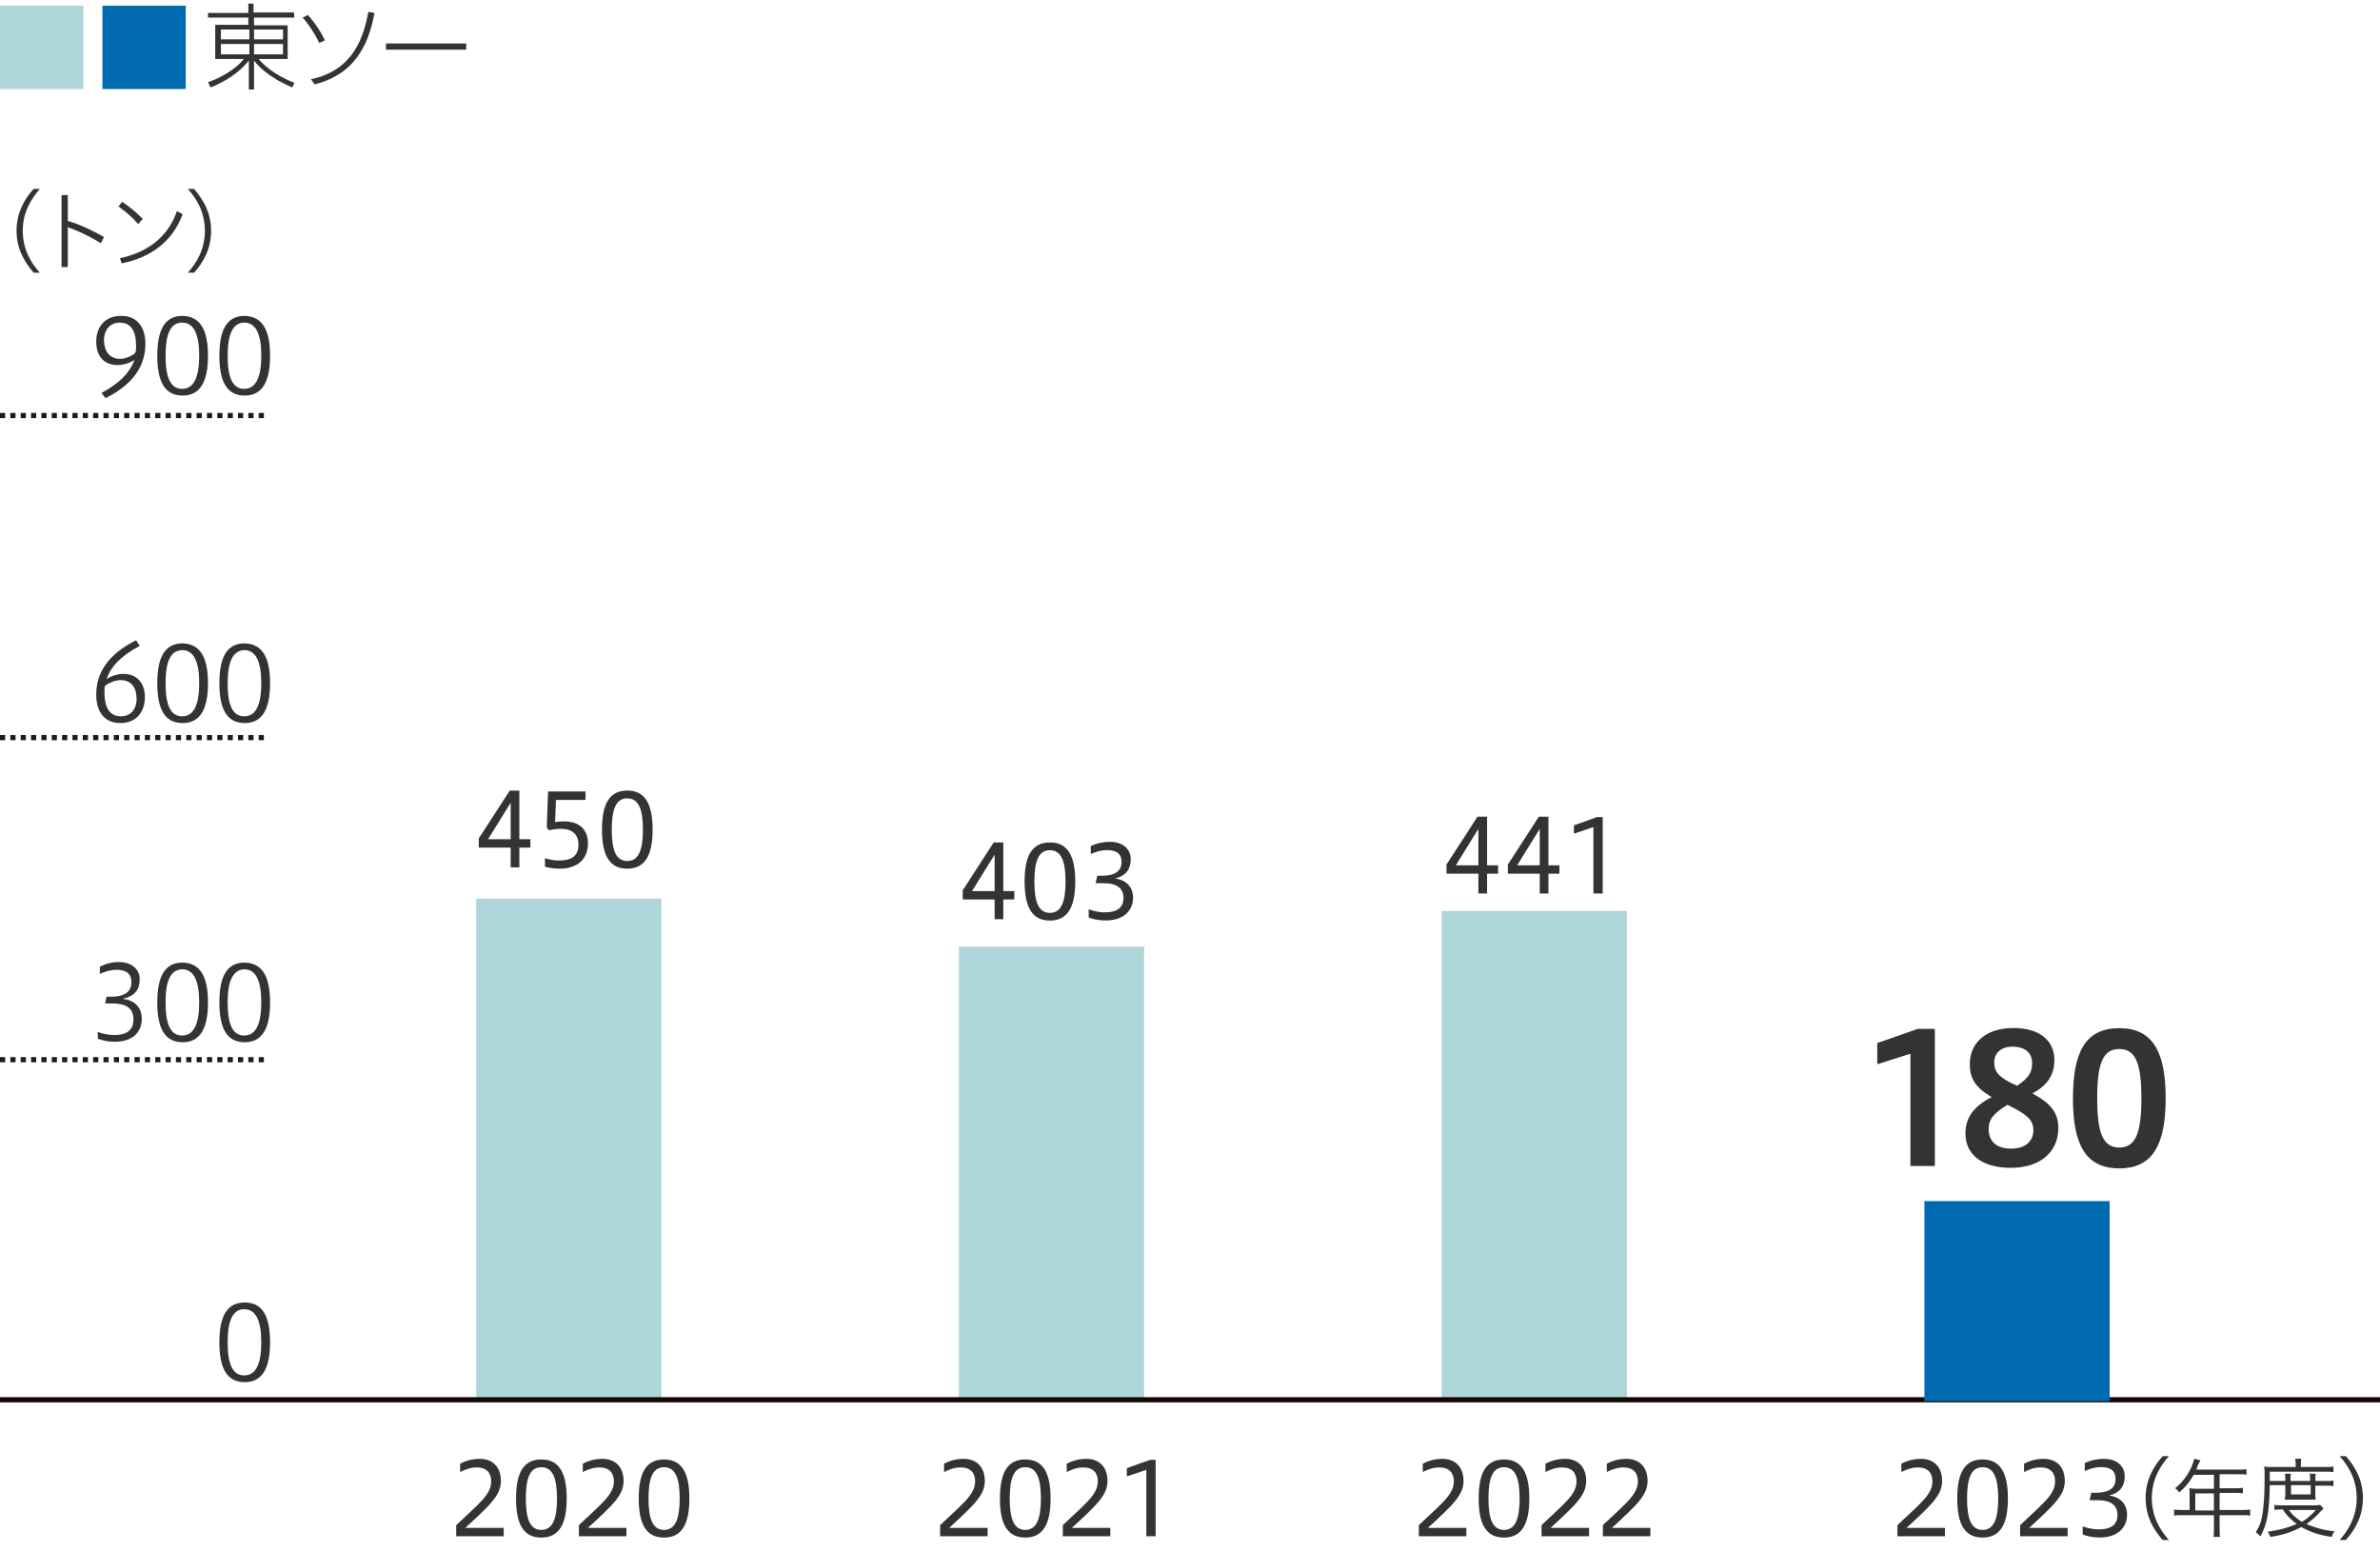 <?xml version="1.0" encoding="UTF-8"?><svg id="a" xmlns="http://www.w3.org/2000/svg" viewBox="0 0 460 300"><rect x="278.639" y="176.046" width="35.8" height="94.727" style="fill:#add5da; stroke-width:0px;"/><rect x="92.031" y="173.663" width="35.8" height="97.337" style="fill:#add5da; stroke-width:0px;"/><rect x="185.335" y="182.942" width="35.8" height="88.058" style="fill:#add5da; stroke-width:0px;"/><path d="M19.6,75.943c3.3-1.8,5.4-3.7,6.4-6.4-.9.6-2.1,1-3.3,1-2.3,0-4.1-1.4-4.1-4.5,0-2.9,1.7-5,4.8-5,3.3,0,4.7,2.4,4.7,5.4,0,4.4-2.5,7.9-7.7,10.5l-.8-1ZM26.3,66.843c0-3.2-1.2-4.5-3.2-4.5-1.6,0-3,1.2-3,3.4,0,2,1,3.6,3.1,3.6,1,0,2.2-.5,2.9-1.1.2-.3.2-.7.2-1.4Z" style="fill:#333; stroke-width:0px;"/><path d="M40.2,68.743c0,5-1.5,7.7-4.9,7.7-3.4,0-4.9-2.6-4.9-7.7,0-5.1,1.5-7.7,4.9-7.7,3.4.1,4.9,2.7,4.9,7.7ZM32,68.743c0,4.1.9,6.4,3.2,6.4s3.3-2.3,3.3-6.4-1-6.4-3.3-6.4-3.2,2.3-3.2,6.4Z" style="fill:#333; stroke-width:0px;"/><path d="M52.2,68.743c0,5-1.5,7.7-4.9,7.7s-4.9-2.6-4.9-7.7c0-5.1,1.5-7.7,4.9-7.7,3.4.1,4.9,2.7,4.9,7.7ZM44,68.743c0,4.1.9,6.4,3.2,6.4s3.3-2.3,3.3-6.4-1-6.4-3.3-6.4c-2.2,0-3.2,2.3-3.2,6.4Z" style="fill:#333; stroke-width:0px;"/><path d="M27,124.829c-3.4,1.8-5.5,3.8-6.4,6.4.9-.6,2.1-1,3.3-1,2.2,0,4.1,1.4,4.1,4.5,0,2.9-1.7,5-4.7,5-3.3,0-4.7-2.4-4.7-5.5,0-4.4,2.5-7.9,7.7-10.5l.7,1.1ZM20.2,133.929c0,3.1,1.2,4.5,3.2,4.5,1.7,0,3-1.2,3-3.4,0-2-.9-3.6-3.1-3.6-1,0-2.2.5-3,1.1-.1.4-.1.6-.1,1.4h0Z" style="fill:#333; stroke-width:0px;"/><path d="M40.2,132.029c0,5-1.5,7.7-4.9,7.7-3.4,0-4.9-2.6-4.9-7.7,0-5.1,1.5-7.7,4.9-7.7,3.4.1,4.9,2.7,4.9,7.7ZM32,132.029c0,4.1.9,6.4,3.2,6.4s3.3-2.3,3.3-6.4c0-4.1-1-6.4-3.3-6.4-2.3.1-3.2,2.3-3.2,6.4Z" style="fill:#333; stroke-width:0px;"/><path d="M52.2,132.029c0,5-1.5,7.7-4.9,7.7s-4.9-2.6-4.9-7.7c0-5.1,1.5-7.7,4.9-7.7,3.4.1,4.9,2.7,4.9,7.7ZM44,132.029c0,4.1.9,6.4,3.2,6.4s3.3-2.3,3.3-6.4c0-4.1-1-6.4-3.3-6.4-2.2.1-3.2,2.3-3.2,6.4Z" style="fill:#333; stroke-width:0px;"/><path d="M18.9,199.412c.7.3,1.9.6,3.2.6,2.7,0,3.7-1.2,3.7-3,0-2.3-1.6-3.1-4.1-3.1h-1.4l.3-1.3h.9c2.2,0,3.9-.7,3.9-2.8,0-1.2-.5-2.4-2.9-2.4-1.4,0-2.8.6-3.2.8v-1.4c1.2-.6,2.3-.9,3.7-.9,2.3,0,4,1.3,4,3.3s-.9,3.3-3.3,3.8c2.3.3,3.7,1.6,3.7,3.9,0,2.4-1.6,4.4-5.2,4.4-1.8,0-2.7-.4-3.3-.6l-0-1.3Z" style="fill:#333; stroke-width:0px;"/><path d="M40.2,193.712c0,5-1.5,7.7-4.9,7.7-3.4,0-4.9-2.6-4.9-7.7,0-5.1,1.5-7.7,4.9-7.7,3.4.1,4.9,2.7,4.9,7.7ZM32,193.712c0,4.1.9,6.4,3.2,6.4s3.3-2.3,3.3-6.4c0-4.1-1-6.4-3.3-6.4-2.3.1-3.2,2.3-3.2,6.4Z" style="fill:#333; stroke-width:0px;"/><path d="M52.2,193.712c0,5-1.5,7.7-4.9,7.7s-4.9-2.6-4.9-7.7c0-5.1,1.5-7.7,4.9-7.7,3.4.1,4.9,2.7,4.9,7.7ZM44,193.712c0,4.1.9,6.4,3.2,6.4s3.3-2.3,3.3-6.4c0-4.1-1-6.4-3.3-6.4-2.2.1-3.2,2.3-3.2,6.4Z" style="fill:#333; stroke-width:0px;"/><path d="M52.2,259.4c0,5-1.5,7.7-4.9,7.7s-4.9-2.6-4.9-7.7,1.5-7.7,4.9-7.7,4.9,2.6,4.9,7.7ZM44,259.4c0,4.1.9,6.4,3.2,6.4s3.3-2.3,3.3-6.4-1-6.4-3.3-6.4c-2.2,0-3.2,2.2-3.2,6.4Z" style="fill:#333; stroke-width:0px;"/><path d="M0,80.3h52" style="fill:none; stroke:#231815; stroke-dasharray:0 0 1 1; stroke-width:1.001px;"/><path d="M0,204.782h52" style="fill:none; stroke:#231815; stroke-dasharray:0 0 1 1; stroke-width:1.001px;"/><path d="M0,142.541h52" style="fill:none; stroke:#231815; stroke-dasharray:0 0 1 1; stroke-width:1.001px;"/><path d="M6.5,52.7c-1.7-2-3.3-4.5-3.3-8.1,0-3.5,1.5-6.1,3.3-8.1h1.2c-1.7,2-3.3,4.5-3.3,8.1,0,3.5,1.5,6.1,3.3,8.1l-1.2 0h0Z" style="fill:#333; stroke-width:0px;"/><path d="M13.1,42.7c2.2.6,4.7,1.8,7,3.1l-.6,1.2c-2.1-1.3-4.4-2.4-6.4-3.1v7.7h-1.2v-13.9h1.2v5Z" style="fill:#333; stroke-width:0px;"/><path d="M23.6,39c1.5,1,2.7,2,4,3.3l-.9,1c-1.2-1.4-2.4-2.4-3.8-3.4l.7-.9ZM23.2,49.9c5.1-1.1,9.2-3.9,11-9.1l1.1.6c-2,5.4-6.3,8.4-11.8,9.5l-.3-1Z" style="fill:#333; stroke-width:0px;"/><path d="M36.3,52.7c1.7-1.9,3.3-4.5,3.3-8.1,0-3.5-1.5-6.1-3.3-8.1h1.2c1.7,2,3.3,4.5,3.3,8.1,0,3.5-1.5,6.1-3.3,8.1l-1.2 0Z" style="fill:#333; stroke-width:0px;"/><path d="M56.9,3.4h-7.8v1.5h6.5v6.5h-5.6c1.6,2,4.5,3.7,6.9,4.6l-.4.9c-4.9-2.1-6.8-4.4-7.4-5.2v5.6h-1v-5.6c-1.8,2.3-4.6,4.1-7.4,5.2l-.5-1c3.4-1.2,6-3.2,6.9-4.5h-5.5v-6.6h6.4v-1.4h-7.8v-.9h7.8V.7h1v1.7h7.8l.1,1h0ZM42.7,5.7v1.9h5.5v-1.9h-5.5ZM42.7,8.5v2h5.5v-2h-5.5ZM54.7,5.7h-5.6v1.9h5.6v-1.9ZM54.7,8.5h-5.6v2h5.6v-2Z" style="fill:#333; stroke-width:0px;"/><path d="M61.7,8.3c-.9-1.9-2.1-3.7-3.2-4.9l1-.5c1.3,1.4,2.5,3.2,3.3,4.9l-1.1.5ZM60.1,15.3c8.3-1.7,10.2-8.3,11.1-13l1.2.2c-.9,4.4-2.7,11.6-11.6,13.8l-.7-1Z" style="fill:#333; stroke-width:0px;"/><path d="M90.1,8.4v1.2h-15.5v-1.2h15.5Z" style="fill:#333; stroke-width:0px;"/><path d="M0,1.1h16.1v16.1H0V1.1Z" style="fill:#add5da; stroke-width:0px;"/><path d="M19.8,1.1h16.1v16.1h-16.1V1.1Z" style="fill:#006ab0; stroke-width:0px;"/><path d="M460,270.5H0" style="fill:none; stroke:#130704; stroke-miterlimit:10; stroke-width:1.001px;"/><path d="M418,297.6c-1.7-1.9-3.3-4.5-3.3-8.1,0-3.5,1.5-6.1,3.3-8.1h1.2c-1.7,1.9-3.3,4.5-3.3,8.1,0,3.5,1.5,6.1,3.3,8.1h-1.2Z" style="fill:#333; stroke-width:0px;"/><path d="M423.2,288.6c0-.3,0-.7-.1-1,.3,0,.8.1,1.2.1h3.6v-2.7h-3.9c-.8,1.4-1.7,2.5-2.8,3.4-.3-.4-.5-.6-.8-.8,1.8-1.4,3.2-3.6,3.7-5.7l1.2.3c-.1.1-.1.2-.2.4-.1.1-.1.2-.2.3l-.3.8-.1.3h8.2c.7,0,1.1,0,1.5-.1v1.1c-.3-.1-.8-.1-1.5-.1h-3.7v2.7h3c.7,0,1.1,0,1.5-.1v1.1c-.4-.1-.9-.1-1.5-.1h-3v3.3h4.2c.8,0,1.3,0,1.7-.1v1.2c-.4-.1-.9-.1-1.7-.1h-4.2v2.7c0,.7,0,1.2.1,1.5h-1.3c.1-.3.1-.8.1-1.5v-2.7h-6c-.7,0-1.3,0-1.7.1v-1.2c.4.1.9.1,1.7.1h1.3v-3.2h0ZM427.9,291.9v-3.3h-3.6v3.3h3.6Z" style="fill:#333; stroke-width:0px;"/><path d="M438.7,287c-.1,5.2-.5,7.5-1.8,9.9-.3-.3-.6-.6-.9-.8.6-1,1-1.8,1.2-3,.3-1.6.5-4,.5-7.6,0-1,0-1.6-.1-2.1.4.1,1.1.1,1.7.1h4.4v-.5c0-.4,0-.7-.1-1.1h1.2c-.1.2-.1.7-.1,1.1v.5h4.5c.9,0,1.5,0,1.8-.1v1.1c-.4-.1-.9-.1-1.7-.1h-10.6v1.8h3v-.3c0-.5,0-.8-.1-1.1h1.2c-.1.3-.1.6-.1,1.1v.3h3.8v-.3c0-.5,0-.8-.1-1.1h1.2c-.1.2-.1.6-.1,1.1v.3h2c.7,0,1.2,0,1.5-.1v1.1c-.3-.1-.8-.1-1.5-.1h-2v1.7c0,.3,0,.7.1,1h-6c0-.3.1-.6.1-1v-1.8h-3ZM449.1,291.5l-.6.6c-.9,1-1.8,1.8-2.7,2.4,1.5.7,3.7,1.3,5.4,1.4-.2.3-.4.7-.5,1.1-2.3-.3-4.1-.9-5.9-1.9-1.7.9-3.7,1.6-6,1.9-.1-.3-.2-.6-.5-1,2.2-.3,4-.8,5.6-1.5-1.1-.8-1.9-1.6-2.7-2.8-.7,0-1.3,0-1.6.1v-1c.3.1.9.1,1.7.1h6c.6,0,.8,0,1.1-.1l.7.7ZM442.4,291.8c.5.8,1.4,1.6,2.5,2.3,1-.6,1.7-1.2,2.7-2.3h-5.2ZM442.8,288.8h3.8v-1.8h-3.8v1.8Z" style="fill:#333; stroke-width:0px;"/><path d="M452.2,297.6c1.7-1.9,3.3-4.5,3.3-8.1,0-3.5-1.5-6.1-3.3-8.1h1.2c1.7,1.9,3.3,4.5,3.3,8.1,0,3.5-1.5,6.1-3.3,8.1h-1.2Z" style="fill:#333; stroke-width:0px;"/><g style="isolation:isolate;"><path d="M274.229,296.876v-2.146c4.271-4.075,6.767-5.869,6.767-8.463,0-1.618-.877-2.691-2.827-2.691-1.17,0-2.302.43-3.179.897v-1.619c1.268-.643,2.457-.936,3.822-.936,2.555,0,4.056,1.696,4.056,4.251,0,2.711-1.911,4.524-6.884,9.088h7.43v1.618h-9.185Z" style="fill:#333; stroke-width:0px;"/><path d="M285.793,289.583c0-5.051,1.482-7.547,4.895-7.547,3.413,0,4.895,2.555,4.895,7.547,0,4.973-1.481,7.547-4.895,7.547-3.412,0-4.895-2.516-4.895-7.547ZM293.71,289.583c0-3.979-.857-6.046-3.022-6.046-2.184,0-3.003,2.067-3.003,6.046,0,3.978.819,6.064,3.003,6.064,2.165,0,3.022-2.087,3.022-6.064Z" style="fill:#333; stroke-width:0px;"/><path d="M297.941,296.876v-2.146c4.271-4.075,6.767-5.869,6.767-8.463,0-1.618-.878-2.691-2.828-2.691-1.17,0-2.301.43-3.179.897v-1.619c1.268-.643,2.457-.936,3.822-.936,2.555,0,4.057,1.696,4.057,4.251,0,2.711-1.911,4.524-6.884,9.088h7.43v1.618h-9.185Z" style="fill:#333; stroke-width:0px;"/><path d="M309.797,296.876v-2.146c4.271-4.075,6.767-5.869,6.767-8.463,0-1.618-.877-2.691-2.827-2.691-1.17,0-2.302.43-3.179.897v-1.619c1.268-.643,2.457-.936,3.822-.936,2.555,0,4.056,1.696,4.056,4.251,0,2.711-1.911,4.524-6.884,9.088h7.43v1.618h-9.185Z" style="fill:#333; stroke-width:0px;"/></g><g style="isolation:isolate;"><path d="M366.729,296.876v-2.146c4.271-4.075,6.767-5.869,6.767-8.463,0-1.618-.877-2.691-2.827-2.691-1.17,0-2.302.43-3.179.897v-1.619c1.268-.643,2.457-.936,3.822-.936,2.555,0,4.056,1.696,4.056,4.251,0,2.711-1.911,4.524-6.884,9.088h7.43v1.618h-9.185Z" style="fill:#333; stroke-width:0px;"/><path d="M378.293,289.583c0-5.051,1.482-7.547,4.895-7.547,3.413,0,4.895,2.555,4.895,7.547,0,4.973-1.481,7.547-4.895,7.547-3.412,0-4.895-2.516-4.895-7.547ZM386.21,289.583c0-3.979-.857-6.046-3.022-6.046-2.184,0-3.003,2.067-3.003,6.046,0,3.978.819,6.064,3.003,6.064,2.165,0,3.022-2.087,3.022-6.064Z" style="fill:#333; stroke-width:0px;"/><path d="M390.441,296.876v-2.146c4.271-4.075,6.767-5.869,6.767-8.463,0-1.618-.878-2.691-2.828-2.691-1.17,0-2.301.43-3.179.897v-1.619c1.268-.643,2.457-.936,3.822-.936,2.555,0,4.057,1.696,4.057,4.251,0,2.711-1.911,4.524-6.884,9.088h7.43v1.618h-9.185Z" style="fill:#333; stroke-width:0px;"/><path d="M402.531,294.965c.702.254,1.833.585,3.081.585,2.633,0,3.646-1.092,3.646-2.769,0-2.048-1.463-2.867-3.842-2.867h-1.54l.312-1.443h.917c2.242,0,3.783-.721,3.783-2.671,0-1.307-.644-2.282-2.828-2.282-1.326,0-2.574.508-3.12.761v-1.56c1.189-.526,2.34-.8,3.725-.8,2.438,0,3.998,1.365,3.998,3.374,0,1.833-.878,3.178-3.003,3.705,2.145.312,3.451,1.638,3.451,3.725,0,2.398-1.716,4.388-5.285,4.388-1.638,0-2.612-.312-3.295-.585v-1.561Z" style="fill:#333; stroke-width:0px;"/></g><g style="isolation:isolate;"><path d="M98.701,167.617v-3.822h-6.162v-1.774l5.987-9.243h1.853v9.399h2.125v1.618h-2.125v3.822h-1.677ZM98.701,162.177v-7.04l-4.368,7.04h4.368Z" style="fill:#333; stroke-width:0px;"/><path d="M105.331,165.843c.78.272,1.813.448,2.73.448,2.262,0,3.744-.78,3.744-3.042,0-2.028-1.209-3.081-3.393-3.081-.585,0-1.541.078-2.282.292l-.448-.546.253-6.961h7.235v1.638h-5.714l-.175,4.271c.546-.098,1.131-.137,1.657-.137,3.237,0,4.7,1.735,4.7,4.29,0,2.867-1.911,4.856-5.46,4.856-.858,0-1.95-.117-2.847-.371v-1.657Z" style="fill:#333; stroke-width:0px;"/><path d="M116.348,160.324c0-5.051,1.482-7.547,4.895-7.547s4.895,2.555,4.895,7.547c0,4.973-1.482,7.547-4.895,7.547s-4.895-2.516-4.895-7.547ZM124.265,160.324c0-3.979-.858-6.046-3.022-6.046-2.184,0-3.003,2.067-3.003,6.046,0,3.978.819,6.064,3.003,6.064,2.165,0,3.022-2.087,3.022-6.064Z" style="fill:#333; stroke-width:0px;"/></g><g style="isolation:isolate;"><path d="M192.24,177.639v-3.822h-6.162v-1.774l5.987-9.243h1.853v9.399h2.125v1.618h-2.125v3.822h-1.677ZM192.24,172.198v-7.04l-4.368,7.04h4.368Z" style="fill:#333; stroke-width:0px;"/><path d="M198.032,170.346c0-5.051,1.482-7.547,4.895-7.547s4.895,2.555,4.895,7.547c0,4.973-1.482,7.547-4.895,7.547s-4.895-2.516-4.895-7.547ZM205.949,170.346c0-3.979-.858-6.046-3.022-6.046-2.184,0-3.003,2.067-3.003,6.046,0,3.978.819,6.064,3.003,6.064,2.165,0,3.022-2.087,3.022-6.064Z" style="fill:#333; stroke-width:0px;"/><path d="M210.414,175.728c.702.254,1.833.585,3.081.585,2.633,0,3.646-1.092,3.646-2.769,0-2.048-1.462-2.867-3.841-2.867h-1.541l.312-1.443h.917c2.243,0,3.783-.721,3.783-2.671,0-1.307-.644-2.282-2.828-2.282-1.326,0-2.574.508-3.12.761v-1.56c1.189-.526,2.34-.8,3.725-.8,2.438,0,3.998,1.365,3.998,3.374,0,1.833-.877,3.178-3.003,3.705,2.145.312,3.452,1.638,3.452,3.725,0,2.398-1.716,4.388-5.285,4.388-1.638,0-2.613-.312-3.295-.585v-1.561Z" style="fill:#333; stroke-width:0px;"/></g><g style="isolation:isolate;"><path d="M285.74,172.662v-3.822h-6.162v-1.774l5.987-9.243h1.853v9.399h2.125v1.618h-2.125v3.822h-1.678ZM285.74,167.222v-7.04l-4.368,7.04h4.368Z" style="fill:#333; stroke-width:0px;"/><path d="M297.597,172.662v-3.822h-6.162v-1.774l5.986-9.243h1.853v9.399h2.126v1.618h-2.126v3.822h-1.677ZM297.597,167.222v-7.04l-4.368,7.04h4.368Z" style="fill:#333; stroke-width:0px;"/><path d="M307.97,172.662v-12.831l-3.764,1.268v-1.6l4.466-1.599h1.092v14.762h-1.794Z" style="fill:#333; stroke-width:0px;"/></g><g style="isolation:isolate;"><path d="M88.176,296.876v-2.146c4.271-4.075,6.767-5.869,6.767-8.463,0-1.618-.877-2.691-2.828-2.691-1.17,0-2.301.43-3.179.897v-1.619c1.268-.643,2.457-.936,3.822-.936,2.555,0,4.056,1.696,4.056,4.251,0,2.711-1.911,4.524-6.884,9.088h7.43v1.618h-9.185Z" style="fill:#333; stroke-width:0px;"/><path d="M99.74,289.583c0-5.051,1.482-7.547,4.895-7.547s4.895,2.555,4.895,7.547c0,4.973-1.482,7.547-4.895,7.547s-4.895-2.516-4.895-7.547ZM107.657,289.583c0-3.979-.858-6.046-3.022-6.046-2.184,0-3.003,2.067-3.003,6.046,0,3.978.819,6.064,3.003,6.064,2.165,0,3.022-2.087,3.022-6.064Z" style="fill:#333; stroke-width:0px;"/><path d="M111.888,296.876v-2.146c4.271-4.075,6.767-5.869,6.767-8.463,0-1.618-.877-2.691-2.828-2.691-1.17,0-2.301.43-3.179.897v-1.619c1.268-.643,2.457-.936,3.822-.936,2.555,0,4.056,1.696,4.056,4.251,0,2.711-1.911,4.524-6.884,9.088h7.43v1.618h-9.185Z" style="fill:#333; stroke-width:0px;"/><path d="M123.451,289.583c0-5.051,1.482-7.547,4.895-7.547s4.895,2.555,4.895,7.547c0,4.973-1.482,7.547-4.895,7.547s-4.895-2.516-4.895-7.547ZM131.368,289.583c0-3.979-.858-6.046-3.022-6.046-2.184,0-3.003,2.067-3.003,6.046,0,3.978.819,6.064,3.003,6.064,2.165,0,3.022-2.087,3.022-6.064Z" style="fill:#333; stroke-width:0px;"/></g><g style="isolation:isolate;"><path d="M181.704,296.876v-2.146c4.271-4.075,6.767-5.869,6.767-8.463,0-1.618-.877-2.691-2.828-2.691-1.17,0-2.301.43-3.179.897v-1.619c1.268-.643,2.457-.936,3.822-.936,2.555,0,4.056,1.696,4.056,4.251,0,2.711-1.911,4.524-6.884,9.088h7.43v1.618h-9.185Z" style="fill:#333; stroke-width:0px;"/><path d="M193.267,289.583c0-5.051,1.482-7.547,4.895-7.547s4.895,2.555,4.895,7.547c0,4.973-1.482,7.547-4.895,7.547s-4.895-2.516-4.895-7.547ZM201.184,289.583c0-3.979-.858-6.046-3.022-6.046-2.184,0-3.003,2.067-3.003,6.046,0,3.978.819,6.064,3.003,6.064,2.165,0,3.022-2.087,3.022-6.064Z" style="fill:#333; stroke-width:0px;"/><path d="M205.415,296.876v-2.146c4.271-4.075,6.767-5.869,6.767-8.463,0-1.618-.877-2.691-2.828-2.691-1.17,0-2.301.43-3.179.897v-1.619c1.268-.643,2.457-.936,3.822-.936,2.555,0,4.056,1.696,4.056,4.251,0,2.711-1.911,4.524-6.884,9.088h7.43v1.618h-9.185Z" style="fill:#333; stroke-width:0px;"/><path d="M221.561,296.876v-12.831l-3.764,1.268v-1.6l4.466-1.599h1.092v14.762h-1.794Z" style="fill:#333; stroke-width:0px;"/></g><g style="isolation:isolate;"><path d="M369.24,225.331v-21.702l-6.406,2.03v-4.096l7.806-2.73h3.325v26.498h-4.725Z" style="fill:#333; stroke-width:0px;"/><path d="M392.83,211.295c3.605,1.96,5.005,3.815,5.005,6.686,0,4.516-3.36,7.7-9.241,7.7-4.725,0-8.716-1.995-8.716-6.65,0-3.431,2.03-5.426,5.075-7.035-3.465-1.996-4.234-3.886-4.234-6.406,0-3.886,2.904-6.931,8.436-6.931,5.041,0,7.91,2.415,7.91,6.195,0,3.046-1.539,5.006-4.234,6.441ZM387.999,213.5c-2.695,1.645-3.641,2.8-3.641,4.69,0,1.925,1.05,3.78,4.341,3.78,3.29,0,4.305-1.925,4.305-3.535,0-1.681-.664-2.836-5.005-4.936ZM389.854,209.824c2.275-1.54,2.906-2.555,2.906-4.41,0-1.96-1.4-3.15-3.816-3.15-2.31,0-3.5,1.4-3.5,2.94,0,1.89.7,2.976,4.41,4.62Z" style="fill:#333; stroke-width:0px;"/><path d="M400.654,212.239c0-9.065,2.484-13.546,8.961-13.546,6.475,0,8.961,4.585,8.961,13.546,0,8.927-2.486,13.547-8.961,13.547-6.477,0-8.961-4.516-8.961-13.547ZM413.885,212.239c0-6.65-1.084-9.521-4.27-9.521-3.221,0-4.271,2.87-4.271,9.521,0,6.616,1.051,9.521,4.271,9.521,3.186,0,4.27-2.905,4.27-9.521Z" style="fill:#333; stroke-width:0px;"/></g><rect x="371.944" y="232.109" width="35.8" height="38.664" style="fill:#006ab0; stroke-width:0px;"/></svg>